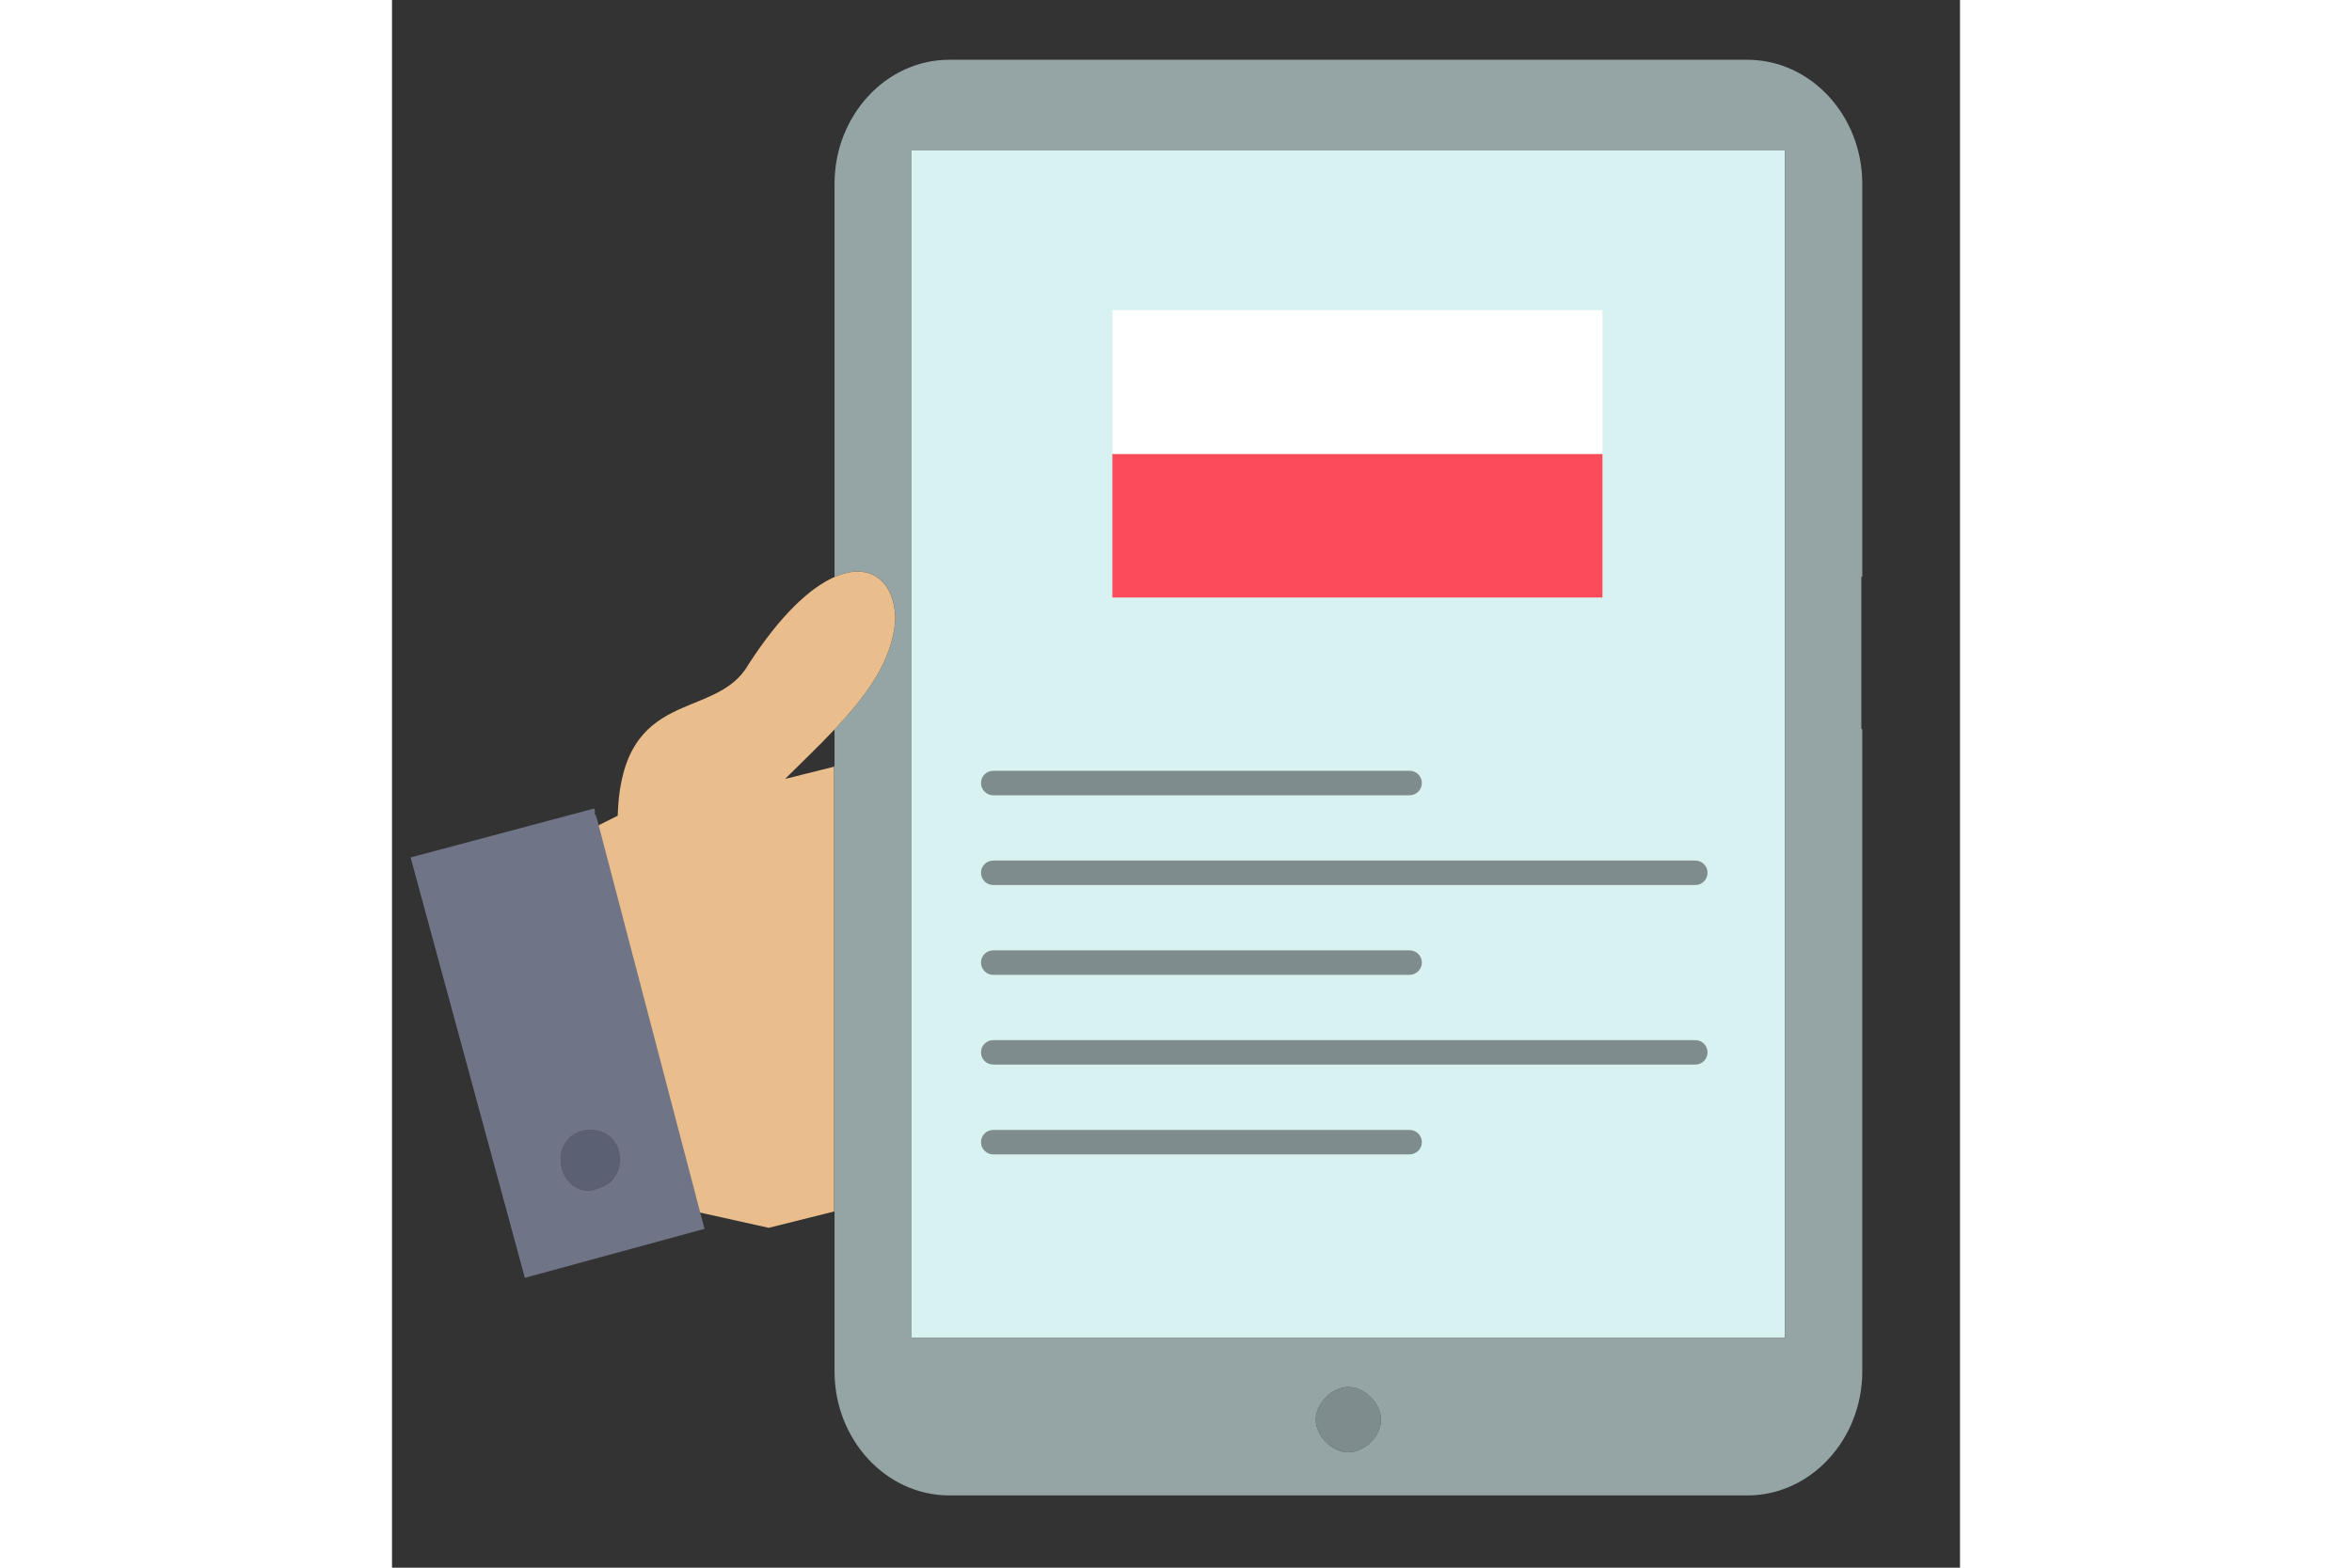 <?xml version="1.0" encoding="utf-8"?>
<!-- Generator: Adobe Illustrator 26.5.0, SVG Export Plug-In . SVG Version: 6.00 Build 0)  -->
<svg xmlns="http://www.w3.org/2000/svg" xmlns:xlink="http://www.w3.org/1999/xlink" version="1.1" x="0px" y="0px" viewBox="0 0 3000 3000" style="enable-background:new 0 0 3000 3000;" xml:space="preserve" width="150" height="100">
<rect x="0" y="0" width="3000" height="3000" fill="#333333" stroke="none"/>
<style type="text/css">
	.st0{fill:#D8F2F1;}
	.st1{fill:#7E8C8D;}
	.st2{fill:#95A5A5;}
	.st3{fill:#EABD8C;}
	.st4{fill:#5B6072;}
	.st5{fill:#707487;}
	.st6{fill:#FC4C59;}
	.st7{fill:#FFFFFF;}
</style>
<g id="Слой_1">
	<g id="Слой_3_00000075864517717710508580000003108280453132578180_">
	</g>
</g>
<g id="Слой_2">
	<g>
		<g>
			<g id="_x32_61_x2C__resume_x2C__employee_x2C__hiring_x2C__hr_x2C__profile">
				<g id="XMLID_12544_">
					<g id="XMLID_12944_">
						<g id="XMLID_12945_">
							<g id="XMLID_13075_">
								<path id="XMLID_13076_" class="st0" d="M2665.4,288v2272.5H994.2V288H2665.4z"/>
							</g>
							<g id="XMLID_13073_">
								<path id="XMLID_13074_" class="st1" d="M1829.8,2654.2c31.2,0,62.4,31.3,62.4,62.5c0,31.2-31.2,62.5-62.4,62.5          c-31.2,0-62.4-31.3-62.4-62.5C1767.3,2685.4,1798.6,2654.2,1829.8,2654.2z"/>
							</g>
							<path id="XMLID_13057_" class="st2" d="M2813,1104.1V351.6c0-130.5-98.8-237.2-219.6-237.2H1066         c-120.7,0-219.3,106.7-219.3,237.2v752.5c70.6-31.2,116.3,11.1,116.3,81.9c-5.3,78.1-55.6,145.7-116.3,209.9v68.4l-0.9,2.9         v851.2h0.9v306.1c0,130.5,98.6,237.2,219.3,237.2h1527.4c120.7,0,219.6-106.7,219.6-237.2V2451v-133.3v-853.4V1396         c-0.7-0.7-1.2-1.3-1.8-2v-290.7C2811.8,1103.6,2812.3,1103.9,2813,1104.1z M1829.8,2779.2c-31.2,0-62.4-31.3-62.4-62.5         c0-31.3,31.2-62.5,62.4-62.5c31.2,0,62.4,31.3,62.4,62.5C1892.2,2747.9,1861,2779.2,1829.8,2779.2z M2665.4,2560.5H994.2V288         h1671.2V2560.5L2665.4,2560.5z"/>
							<g id="XMLID_13053_">
								<path id="XMLID_13054_" class="st3" d="M846.7,1395.9c-30.3,32.2-63.3,63.5-94.6,94.7l31.2-7.8l62.4-15.6v851.2l-124.9,31.2          l-140.6-31.2l-31.2-132.7l-109.3-406.1l-46.9-179.6l-3.5-7l-2.5-9.5l45-22.5c7.9-249.9,187.4-179.6,249.9-289          c61.8-95.7,118.6-147.5,164.9-167.8c70.6-31.2,116.3,11.1,116.3,81.9C957.7,1264.1,907.4,1331.7,846.7,1395.9z"/>
							</g>
							<g id="XMLID_13048_">
								<g id="XMLID_8902_">
									<path id="XMLID_8903_" class="st1" d="M1946.9,1521.9h-796.6c-12.9,0-23.4-10.5-23.4-23.5c0-12.9,10.4-23.4,23.4-23.4           h796.6c12.9,0,23.5,10.5,23.5,23.4C1970.4,1511.4,1959.8,1521.9,1946.9,1521.9z"/>
								</g>
							</g>
							<g id="XMLID_13043_">
								<g id="XMLID_8899_">
									<path id="XMLID_8900_" class="st1" d="M2493.6,1693.6H1150.3c-12.9,0-23.4-10.5-23.4-23.4c0-12.9,10.4-23.4,23.4-23.4           h1343.3c12.9,0,23.4,10.5,23.4,23.4C2517,1683.1,2506.5,1693.6,2493.6,1693.6z"/>
								</g>
							</g>
							<g id="XMLID_13038_">
								<g id="XMLID_8896_">
									<path id="XMLID_8897_" class="st1" d="M1946.9,1865.5h-796.6c-12.9,0-23.4-10.5-23.4-23.5c0-12.9,10.4-23.4,23.4-23.4           h796.6c12.9,0,23.5,10.5,23.5,23.4C1970.4,1855,1959.8,1865.5,1946.9,1865.5z"/>
								</g>
							</g>
							<g id="XMLID_13033_">
								<g id="XMLID_8893_">
									<path id="XMLID_8894_" class="st1" d="M2493.6,2037.2H1150.3c-12.9,0-23.4-10.4-23.4-23.4c0-12.9,10.4-23.4,23.4-23.4           h1343.3c12.9,0,23.4,10.5,23.4,23.4C2517,2026.8,2506.5,2037.2,2493.6,2037.2z"/>
								</g>
							</g>
							<g id="XMLID_13028_">
								<g id="XMLID_8890_">
									<path id="XMLID_8891_" class="st1" d="M1946.9,2209.1h-796.6c-12.9,0-23.4-10.5-23.4-23.4c0-13,10.4-23.4,23.4-23.4h796.6           c12.9,0,23.5,10.4,23.5,23.4C1970.4,2198.5,1959.8,2209.1,1946.9,2209.1z"/>
								</g>
							</g>
							<g id="XMLID_12999_">
								<path id="XMLID_13000_" class="st4" d="M433.8,2203.2c7.9,31.2-7.7,62.4-39,70.2c-31.2,15.6-62.6-7.8-70.3-39          c-7.9-31.2,7.8-62.4,39.1-70.3C394.9,2156.3,426.1,2172,433.8,2203.2z"/>
							</g>
							<g id="XMLID_12986_">
								<path id="XMLID_12991_" class="st5" d="M391.3,1563.6l206.6,788l-343.7,93.7L35.6,1640.9l351.4-93.7l1.8,6.9l-1.8,0.9          L391.3,1563.6z M394.9,2273.5c31.2-7.8,46.8-39,39-70.2c-7.7-31.3-39-46.9-70.3-39.1c-31.2,7.9-46.8,39.1-39,70.3          C332.3,2265.7,363.5,2289.1,394.9,2273.5z"/>
							</g>
						</g>
					</g>
				</g>
			</g>
			<g id="Layer_1_16_">
			</g>
		</g>
		<rect x="1378.3" y="868.5" class="st6" width="937.6" height="274.9"/>
		<rect x="1378.3" y="593.6" class="st7" width="937.6" height="274.9"/>
	</g>
</g>
</svg>
